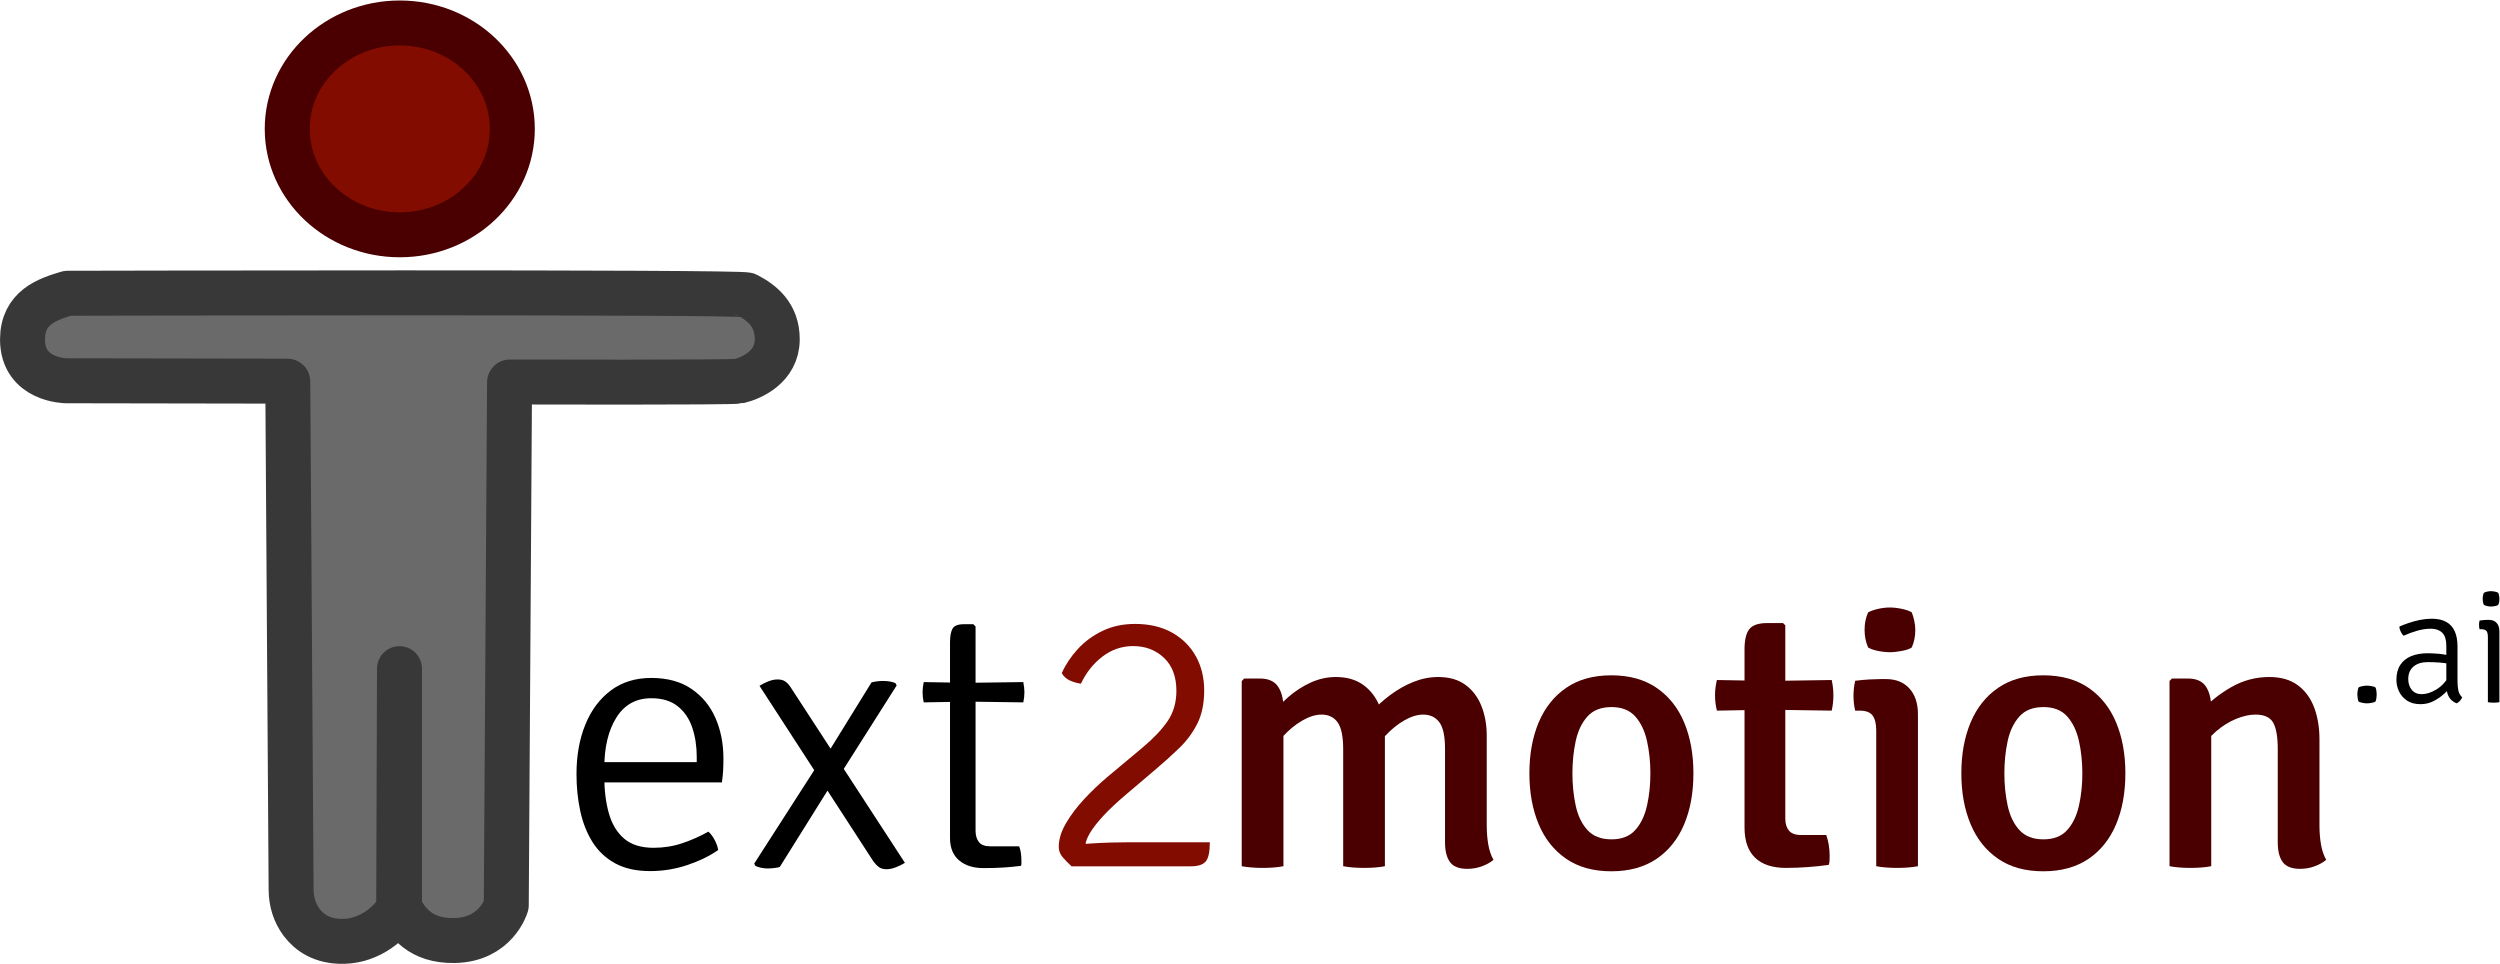 <?xml version="1.0" encoding="UTF-8" standalone="no"?>
<!-- Created with Inkscape (http://www.inkscape.org/) -->

<svg
   version="1.1"
   id="svg2"
   xml:space="preserve"
   width="889.297"
   height="342.766"
   viewBox="0 0 889.297 342.766"
   sodipodi:docname="Text2Motion-LogoText-Light.svg"
   inkscape:version="1.1.2 (0a00cf5339, 2022-02-04)"
   xmlns:inkscape="http://www.inkscape.org/namespaces/inkscape"
   xmlns:sodipodi="http://sodipodi.sourceforge.net/DTD/sodipodi-0.dtd"
   xmlns="http://www.w3.org/2000/svg"
   xmlns:svg="http://www.w3.org/2000/svg"><defs
     id="defs6" /><sodipodi:namedview
     id="namedview4"
     pagecolor="#ffffff"
     bordercolor="#000000"
     borderopacity="0.25"
     inkscape:pageshadow="2"
     inkscape:pageopacity="0.0"
     inkscape:pagecheckerboard="0"
     showgrid="false"
     inkscape:zoom="1.1691368"
     inkscape:cx="3.4213277"
     inkscape:cy="322.8878"
     inkscape:window-width="3840"
     inkscape:window-height="2096"
     inkscape:window-x="0"
     inkscape:window-y="27"
     inkscape:window-maximized="1"
     inkscape:current-layer="g8"
     fit-margin-top="0"
     fit-margin-left="0"
     fit-margin-right="0"
     fit-margin-bottom="0" /><g
     id="g8"
     inkscape:groupmode="layer"
     inkscape:label="Text2Motion-LogoText-Light copy (1)"
     transform="matrix(1.333,0,0,-1.333,37.37,701.997)"><g
       id="g435"
       transform="rotate(90,308.459,397.96)"><g
         id="g22"
         transform="translate(402.735,657.806)"><path
           d="m 0,0 c 15.607,0 28.261,-13.446 28.261,-30.035 0,-16.588 -12.654,-30.034 -28.261,-30.034 -15.608,0 -28.262,13.446 -28.262,30.035 C -28.262,-13.446 -15.608,0 0,0"
           style="fill:#830c00;fill-opacity:1;fill-rule:nonzero;stroke:none"
           id="path24" /></g><g
         id="g26"
         transform="translate(402.735,657.806)"><path
           d="m 0,0 c 15.607,0 28.261,-13.446 28.261,-30.035 0,-16.588 -12.654,-30.034 -28.261,-30.034 -15.608,0 -28.262,13.446 -28.262,30.035 C -28.262,-13.446 -15.608,0 0,0 Z"
           style="fill:none;stroke:#4a0001;stroke-width:12;stroke-linecap:butt;stroke-linejoin:round;stroke-miterlimit:4;stroke-dasharray:none;stroke-opacity:1"
           id="path28" /></g><g
         id="g30"
         transform="translate(358.873,716.412)"><path
           d="m 0,0 c -1.575,5.279 -3.749,12.035 -12.342,12.035 -10.96,0 -11.013,-11.675 -11.013,-11.675 l -0.104,-59.03 c 0,-0.045 -0.037,-0.082 -0.082,-0.082 l -135.694,-0.89 c -3.119,-0.02 -6.199,-0.953 -8.685,-2.837 -2.674,-2.026 -5.145,-5.424 -5.028,-11.178 0.148,-7.24 5.176,-12.736 8.805,-14.68 0.013,-0.007 0.026,-0.01 0.04,-0.011 l 63.927,-0.214 h -63.764 c -0.014,0 -0.026,-0.003 -0.039,-0.009 -3.672,-1.966 -8.931,-5.422 -8.75,-14.677 0.217,-11.012 9.154,-13.728 9.42,-13.807 0.008,-0.002 0.01,-0.002 0.018,-0.002 l 139.53,-0.876 c 0.045,0 0.082,-0.036 0.082,-0.081 -0.008,-2.443 -0.174,-59.417 0.22,-61.074 0.773,-3.259 3.701,-10.282 11.183,-10.282 6.575,0 9.782,4.139 11.832,8.091 C 0.435,-179.585 0,0 0,0"
           style="fill:#6a6a6a;fill-opacity:1;fill-rule:nonzero;stroke:none"
           id="path32" /></g><g
         id="g34"
         transform="translate(358.873,716.412)"><path
           d="m 0,0 c -1.575,5.279 -3.749,12.035 -12.342,12.035 -10.96,0 -11.013,-11.675 -11.013,-11.675 l -0.104,-59.03 c 0,-0.045 -0.037,-0.082 -0.082,-0.082 l -135.694,-0.89 c -3.119,-0.02 -6.199,-0.953 -8.685,-2.837 -2.674,-2.026 -5.145,-5.424 -5.028,-11.178 0.148,-7.24 5.176,-12.736 8.805,-14.68 0.013,-0.007 0.026,-0.01 0.04,-0.011 l 63.927,-0.214 h -63.764 c -0.014,0 -0.026,-0.003 -0.039,-0.009 -3.672,-1.966 -8.931,-5.422 -8.75,-14.677 0.217,-11.012 9.154,-13.728 9.42,-13.807 0.008,-0.002 0.01,-0.002 0.018,-0.002 l 139.53,-0.876 c 0.045,0 0.082,-0.036 0.082,-0.081 -0.008,-2.443 -0.174,-59.417 0.22,-61.074 0.773,-3.259 3.701,-10.282 11.183,-10.282 6.575,0 9.782,4.139 11.832,8.091 C 0.435,-179.585 0,0 0,0 Z"
           style="fill:none;stroke:#383838;stroke-width:12;stroke-linecap:butt;stroke-linejoin:round;stroke-miterlimit:4;stroke-dasharray:none;stroke-opacity:1"
           id="path36" /></g><g
         id="g38"
         transform="translate(228.339,576.404)"><path
           d="m 0,0 h 5.415 v -27.878 h 1.403 c 2.841,0 5.449,0.401 7.823,1.203 2.373,0.802 4.269,2.098 5.691,3.886 1.42,1.789 2.13,4.137 2.13,7.045 0,4.045 -1.713,7.145 -5.139,9.301 -3.427,2.156 -7.93,3.234 -13.512,3.234 H 1.604 c -3.71,0 -7.003,-0.409 -9.877,-1.228 -2.875,-0.819 -5.123,-2.181 -6.745,-4.086 -1.621,-1.906 -2.431,-4.513 -2.431,-7.822 0,-2.708 0.408,-5.273 1.228,-7.697 0.819,-2.423 1.846,-4.738 3.083,-6.944 -0.601,-0.669 -1.379,-1.245 -2.331,-1.73 -0.953,-0.484 -1.814,-0.777 -2.583,-0.877 -1.604,2.306 -2.941,5.056 -4.01,8.248 -1.07,3.192 -1.605,6.493 -1.605,9.903 0,3.71 0.694,6.827 2.082,9.351 1.386,2.524 3.284,4.537 5.69,6.042 2.407,1.503 5.165,2.59 8.273,3.258 3.109,0.669 6.385,1.003 9.828,1.003 4.947,0 9.351,-0.786 13.212,-2.357 3.861,-1.571 6.902,-3.844 9.125,-6.819 2.223,-2.975 3.334,-6.569 3.334,-10.78 0,-4.279 -0.969,-7.847 -2.908,-10.705 -1.939,-2.858 -4.53,-4.997 -7.772,-6.418 -3.242,-1.421 -6.836,-2.131 -10.78,-2.131 -1.204,0 -2.273,0.025 -3.209,0.076 -0.936,0.049 -2.006,0.158 -3.209,0.325 z"
           style="fill:#000000;fill-opacity:1;fill-rule:nonzero;stroke:none"
           id="path40" /></g><g
         id="g42"
         transform="translate(255.012,501.896)"><path
           d="m 0,0 c 0.1,-0.267 0.192,-0.709 0.275,-1.329 0.083,-0.618 0.126,-1.178 0.126,-1.679 0,-0.769 -0.059,-1.454 -0.176,-2.056 -0.118,-0.602 -0.259,-1.053 -0.426,-1.353 l -0.602,-0.302 -23.565,14.943 -2.407,2.206 -22.462,14.04 c -0.101,0.234 -0.192,0.702 -0.276,1.404 -0.083,0.702 -0.126,1.303 -0.126,1.805 0,0.635 0.068,1.253 0.201,1.855 0.134,0.602 0.301,1.087 0.501,1.454 l 0.602,0.301 26.374,-16.948 2.807,-2.507 z m -0.902,29.884 c 0.401,-0.602 0.785,-1.354 1.153,-2.257 0.368,-0.902 0.552,-1.754 0.552,-2.557 0,-0.868 -0.184,-1.562 -0.552,-2.08 -0.368,-0.518 -0.886,-0.994 -1.554,-1.429 L -48.135,-8.924 c -0.402,0.635 -0.786,1.413 -1.154,2.332 -0.367,0.92 -0.551,1.78 -0.551,2.582 0,0.836 0.193,1.513 0.577,2.031 0.384,0.519 0.894,1.011 1.529,1.479 z"
           style="fill:#000000;fill-opacity:1;fill-rule:nonzero;stroke:none"
           id="path44" /></g><g
         id="g46"
         transform="translate(255.111,461.383)"><path
           d="m 0,0 c -1.003,-0.201 -1.905,-0.301 -2.708,-0.301 -0.902,0 -1.805,0.1 -2.707,0.301 l 0.201,14.942 -0.201,11.632 c 0.903,0.201 1.805,0.301 2.708,0.301 0.802,0 1.705,-0.1 2.707,-0.301 L -0.2,15.042 Z m 10.63,19.554 c 1.571,0 2.766,-0.217 3.585,-0.652 0.819,-0.434 1.229,-1.454 1.229,-3.058 v -2.507 l -0.602,-0.602 -54.552,0.001 c -1.204,0 -2.19,-0.292 -2.959,-0.877 -0.769,-0.585 -1.154,-1.596 -1.154,-3.033 V 1.104 c -1.003,-0.401 -2.273,-0.602 -3.81,-0.602 h -0.727 c -0.251,0 -0.477,0.034 -0.677,0.101 -0.201,1.538 -0.351,3.101 -0.451,4.688 -0.101,1.588 -0.151,3.368 -0.151,5.34 0.001,2.707 0.685,4.872 2.056,6.493 1.371,1.622 3.36,2.432 5.967,2.431 z"
           style="fill:#000000;fill-opacity:1;fill-rule:nonzero;stroke:none"
           id="path48" /></g><g
         id="g50"
         transform="translate(212.369,411.603)"><path
           d="m 0,0 c -2.574,0 -4.287,0.368 -5.139,1.104 -0.853,0.735 -1.279,2.039 -1.279,3.911 v 31.387 l 5.214,2.306 c 0.368,-1.637 0.635,-3.592 0.803,-5.866 0.167,-2.273 0.276,-4.462 0.326,-6.568 C -0.025,24.168 0,22.53 0,21.36 Z m 45.126,39.511 c 2.273,-1.003 4.413,-2.424 6.418,-4.262 2.006,-1.838 3.627,-4.044 4.864,-6.619 1.236,-2.573 1.855,-5.465 1.855,-8.674 0,-3.81 -0.769,-7.095 -2.306,-9.852 -1.539,-2.758 -3.644,-4.88 -6.318,-6.369 -2.675,-1.486 -5.716,-2.23 -9.126,-2.23 -3.476,0 -6.426,0.61 -8.849,1.83 -2.424,1.221 -4.581,2.808 -6.469,4.763 -1.888,1.956 -3.769,4.036 -5.64,6.242 l -6.819,8.023 C 10.73,24.737 8.866,26.725 7.145,28.33 5.423,29.934 3.877,31.146 2.507,31.965 1.136,32.784 0,33.193 -0.902,33.193 h -5.516 v 3.71 c 0.769,0.836 1.562,1.614 2.382,2.332 0.818,0.719 1.763,1.078 2.832,1.078 1.973,0 4.054,-0.634 6.243,-1.905 2.189,-1.27 4.37,-2.916 6.544,-4.939 2.172,-2.022 4.194,-4.153 6.066,-6.393 l 7.622,-9.125 c 2.439,-2.909 4.796,-5.14 7.069,-6.694 2.273,-1.555 4.964,-2.332 8.073,-2.332 3.777,0 6.71,1.103 8.8,3.309 2.088,2.206 3.134,4.948 3.134,8.224 0,3.008 -0.928,5.733 -2.784,8.172 -1.855,2.441 -4.27,4.363 -7.245,5.766 0.1,0.903 0.368,1.855 0.803,2.858 0.434,1.003 1.103,1.755 2.005,2.257"
           style="fill:#830c00;fill-opacity:1;fill-rule:nonzero;stroke:none"
           id="path52" /></g><g
         id="g54"
         transform="translate(237.211,376.017)"><path
           d="m 0,0 c 3.376,0 5.758,0.493 7.145,1.479 1.387,0.986 2.081,2.415 2.081,4.287 0,1.604 -0.535,3.326 -1.604,5.164 -1.071,1.839 -2.466,3.544 -4.187,5.115 -1.722,1.571 -3.619,2.791 -5.691,3.66 h 10.63 c 2.038,-1.471 3.877,-3.15 5.515,-5.039 1.637,-1.889 2.941,-3.911 3.911,-6.067 0.969,-2.157 1.454,-4.37 1.454,-6.644 0,-2.908 -0.694,-5.331 -2.081,-7.27 -1.387,-1.939 -3.259,-3.393 -5.615,-4.363 -2.357,-0.968 -5.007,-1.454 -7.948,-1.454 h -34.847 c -0.301,1.538 -0.451,3.377 -0.451,5.516 0,2.105 0.15,3.978 0.451,5.616 z m 18.853,22.262 c 0,-2.273 -0.711,-3.894 -2.131,-4.864 -1.421,-0.969 -3.368,-1.454 -5.842,-1.454 h -42.117 c -0.301,1.572 -0.451,3.41 -0.451,5.516 0,2.105 0.15,3.977 0.451,5.615 h 49.388 l 0.702,-0.651 z M 0.101,-27.177 c 3.375,0 5.74,0.511 7.094,1.53 1.354,1.02 2.031,2.449 2.031,4.287 0,1.571 -0.518,3.258 -1.555,5.064 -1.036,1.805 -2.431,3.519 -4.186,5.14 -1.755,1.621 -3.753,2.967 -5.992,4.036 H 9.477 c 1.805,-1.605 3.451,-3.401 4.939,-5.391 1.486,-1.988 2.665,-4.069 3.534,-6.242 0.869,-2.173 1.304,-4.379 1.304,-6.618 0,-2.941 -0.702,-5.365 -2.106,-7.271 -1.404,-1.905 -3.293,-3.326 -5.666,-4.261 -2.374,-0.936 -5.014,-1.405 -7.922,-1.405 h -23.917 c -1.772,0 -3.452,-0.132 -5.039,-0.401 -1.588,-0.267 -2.967,-0.734 -4.137,-1.403 -0.701,0.836 -1.278,1.872 -1.729,3.108 -0.452,1.237 -0.677,2.541 -0.677,3.911 0,2.173 0.602,3.702 1.805,4.588 1.203,0.886 2.958,1.328 5.264,1.328 z"
           style="fill:#4a0001;fill-opacity:1;fill-rule:nonzero;stroke:none"
           id="path56" /></g><g
         id="g58"
         transform="translate(230.744,314.845)"><path
           d="m 0,0 c -3.042,0 -5.909,-0.292 -8.599,-0.877 -2.692,-0.585 -4.864,-1.63 -6.519,-3.134 -1.654,-1.504 -2.482,-3.642 -2.482,-6.418 0,-2.74 0.828,-4.855 2.482,-6.342 1.655,-1.488 3.827,-2.533 6.519,-3.134 2.69,-0.602 5.557,-0.903 8.599,-0.903 3.041,0 5.917,0.301 8.624,0.903 2.708,0.601 4.897,1.646 6.568,3.134 1.671,1.487 2.507,3.602 2.507,6.342 0,2.776 -0.836,4.914 -2.507,6.418 -1.671,1.504 -3.86,2.549 -6.568,3.134 C 5.917,-0.292 3.041,0 0,0 m 0,-32.29 c -5.148,0 -9.686,0.827 -13.613,2.482 -3.929,1.655 -6.995,4.112 -9.201,7.371 -2.206,3.258 -3.31,7.279 -3.31,12.058 0,4.814 1.121,8.842 3.36,12.084 2.239,3.243 5.323,5.684 9.251,7.32 3.928,1.639 8.431,2.457 13.513,2.457 5.147,0 9.685,-0.827 13.613,-2.481 3.927,-1.655 7.002,-4.104 9.226,-7.346 2.223,-3.242 3.334,-7.253 3.334,-12.034 0,-4.813 -1.12,-8.85 -3.36,-12.108 -2.239,-3.26 -5.323,-5.708 -9.25,-7.346 C 9.635,-31.471 5.114,-32.29 0,-32.29"
           style="fill:#4a0001;fill-opacity:1;fill-rule:nonzero;stroke:none"
           id="path60" /></g><g
         id="g62"
         transform="translate(255.663,245.652)"><path
           d="m 0,0 c -1.404,-0.301 -2.758,-0.451 -4.062,-0.451 -1.403,0 -2.774,0.15 -4.111,0.451 l 0.251,16.747 -0.251,13.889 c 1.337,0.334 2.708,0.501 4.111,0.501 1.304,0 2.658,-0.167 4.062,-0.501 L -0.25,16.597 Z m 8.173,23.265 c 2.507,0 4.304,-0.426 5.39,-1.279 1.086,-0.852 1.629,-2.431 1.629,-4.738 v -4.262 l -0.601,-0.601 h -51.594 c -1.338,0 -2.399,-0.326 -3.185,-0.978 -0.785,-0.652 -1.178,-1.73 -1.178,-3.234 V 1.454 c -1.704,-0.601 -3.56,-0.902 -5.565,-0.902 -0.402,0 -0.819,0.009 -1.254,0.024 -0.435,0.018 -0.819,0.093 -1.153,0.226 -0.234,1.672 -0.426,3.502 -0.577,5.491 -0.15,1.988 -0.225,3.97 -0.225,5.941 0,3.578 0.902,6.31 2.707,8.198 1.806,1.889 4.513,2.833 8.123,2.833 z"
           style="fill:#4a0001;fill-opacity:1;fill-rule:nonzero;stroke:none"
           id="path64" /></g><g
         id="g66"
         transform="translate(269.051,236.879)"><path
           d="M 0,0 C 1.737,0 3.292,-0.317 4.663,-0.952 5.03,-1.621 5.34,-2.498 5.59,-3.585 5.841,-4.671 5.966,-5.732 5.966,-6.769 5.966,-7.738 5.841,-8.808 5.59,-9.978 5.34,-11.147 5.03,-12.017 4.663,-12.585 4.027,-12.853 3.275,-13.078 2.407,-13.262 1.537,-13.445 0.735,-13.538 0,-13.538 c -1.739,0 -3.31,0.318 -4.713,0.953 -0.369,0.535 -0.669,1.396 -0.903,2.582 -0.234,1.187 -0.351,2.265 -0.351,3.234 0,1.037 0.117,2.115 0.351,3.234 0.234,1.121 0.534,1.98 0.903,2.583 C -3.31,-0.317 -1.739,0 0,0 m -63.077,-14.239 c -0.3,1.604 -0.451,3.459 -0.451,5.565 0,2.106 0.151,3.961 0.451,5.566 h 36.252 c 1.738,0 3.05,0.318 3.936,0.952 0.885,0.635 1.328,1.789 1.328,3.46 v 1.203 c 1.27,0.301 2.574,0.451 3.912,0.451 0.634,0 1.295,-0.032 1.98,-0.1 0.685,-0.066 1.379,-0.183 2.081,-0.351 0.167,-1.304 0.283,-2.557 0.351,-3.76 0.067,-1.204 0.1,-2.189 0.1,-2.959 v -1.504 c 0,-2.64 -0.836,-4.721 -2.507,-6.242 -1.672,-1.521 -3.961,-2.281 -6.869,-2.281 z"
           style="fill:#4a0001;fill-opacity:1;fill-rule:nonzero;stroke:none"
           id="path68" /></g><g
         id="g70"
         transform="translate(230.744,199.575)"><path
           d="m 0,0 c -3.042,0 -5.909,-0.292 -8.599,-0.877 -2.692,-0.585 -4.864,-1.63 -6.519,-3.134 -1.654,-1.504 -2.482,-3.642 -2.482,-6.418 0,-2.74 0.828,-4.855 2.482,-6.342 1.655,-1.488 3.827,-2.533 6.519,-3.134 2.69,-0.602 5.557,-0.903 8.599,-0.903 3.041,0 5.917,0.301 8.624,0.903 2.708,0.601 4.897,1.646 6.568,3.134 1.671,1.487 2.507,3.602 2.507,6.342 0,2.776 -0.836,4.914 -2.507,6.418 -1.671,1.504 -3.86,2.549 -6.568,3.134 C 5.917,-0.292 3.041,0 0,0 m 0,-32.29 c -5.148,0 -9.686,0.827 -13.613,2.482 -3.929,1.655 -6.995,4.112 -9.201,7.371 -2.206,3.258 -3.31,7.279 -3.31,12.058 0,4.814 1.121,8.842 3.36,12.084 2.239,3.243 5.323,5.684 9.251,7.32 3.928,1.639 8.431,2.457 13.513,2.457 5.147,0 9.685,-0.827 13.613,-2.481 3.927,-1.655 7.002,-4.104 9.226,-7.346 2.223,-3.242 3.334,-7.253 3.334,-12.034 0,-4.813 -1.12,-8.85 -3.36,-12.108 -2.239,-3.26 -5.323,-5.708 -9.25,-7.346 C 9.635,-31.471 5.114,-32.29 0,-32.29"
           style="fill:#4a0001;fill-opacity:1;fill-rule:nonzero;stroke:none"
           id="path72" /></g><g
         id="g74"
         transform="translate(256.065,150.64)"><path
           d="M 0,0 C 0,-2.273 -0.711,-3.886 -2.131,-4.839 -3.552,-5.791 -5.499,-6.268 -7.973,-6.268 H -50.09 c -0.301,1.572 -0.452,3.41 -0.452,5.516 0,2.106 0.151,3.978 0.452,5.615 H -0.652 L 0,4.212 Z m -39.21,-35.148 c -1.772,0 -3.452,-0.134 -5.039,-0.402 -1.588,-0.266 -2.967,-0.734 -4.137,-1.404 -0.701,0.836 -1.278,1.873 -1.729,3.109 -0.452,1.238 -0.677,2.525 -0.677,3.861 0,2.206 0.602,3.753 1.805,4.638 1.203,0.886 2.958,1.328 5.264,1.328 h 24.92 c 3.209,0 5.541,0.402 6.995,1.204 1.454,0.802 2.181,2.39 2.181,4.763 0,1.572 -0.385,3.293 -1.153,5.164 -0.77,1.873 -1.873,3.645 -3.309,5.316 -1.438,1.672 -3.177,3.042 -5.215,4.111 h 10.479 c 2.54,-2.272 4.713,-4.989 6.518,-8.147 1.806,-3.16 2.708,-6.544 2.708,-10.154 0,-3.109 -0.735,-5.649 -2.206,-7.622 -1.471,-1.971 -3.46,-3.426 -5.967,-4.362 -2.507,-0.935 -5.332,-1.403 -8.474,-1.403 z"
           style="fill:#4a0001;fill-opacity:1;fill-rule:nonzero;stroke:none"
           id="path76" /></g><g
         id="g78"
         transform="translate(251.796,105.384)"><path
           d="M 0,0 C 0.268,0 0.609,-0.033 1.025,-0.1 1.44,-0.167 1.737,-0.252 1.916,-0.356 2.034,-0.563 2.139,-0.887 2.228,-1.325 2.317,-1.763 2.361,-2.183 2.361,-2.584 2.361,-2.94 2.317,-3.355 2.228,-3.831 2.139,-4.306 2.034,-4.633 1.916,-4.811 1.737,-4.93 1.44,-5.019 1.025,-5.078 0.609,-5.138 0.268,-5.167 0,-5.167 c -0.267,0 -0.608,0.029 -1.024,0.089 -0.416,0.059 -0.713,0.148 -0.891,0.267 -0.105,0.149 -0.204,0.468 -0.301,0.957 -0.097,0.491 -0.144,0.914 -0.144,1.27 0,0.401 0.047,0.821 0.144,1.259 0.097,0.438 0.196,0.762 0.301,0.969 0.178,0.104 0.475,0.189 0.891,0.256 C -0.608,-0.033 -0.267,0 0,0"
           style="fill:#000000;fill-opacity:1;fill-rule:nonzero;stroke:none"
           id="path80" /></g><g
         id="g82"
         transform="translate(251.04,77.408)"><path
           d="m 0,0 c -0.282,0.104 -0.579,0.289 -0.891,0.557 -0.312,0.266 -0.549,0.571 -0.713,0.913 0.283,0.698 0.661,1.247 1.136,1.648 0.475,0.401 1.029,0.687 1.659,0.858 0.631,0.17 1.333,0.255 2.106,0.255 h 10.38 c 1.692,0 2.887,0.372 3.586,1.115 0.697,0.742 1.047,1.737 1.047,2.984 0,1.218 -0.179,2.443 -0.536,3.675 -0.356,1.233 -0.801,2.443 -1.336,3.631 0.252,0.282 0.621,0.539 1.103,0.768 0.482,0.231 0.932,0.346 1.348,0.346 0.326,-0.728 0.649,-1.562 0.968,-2.506 0.32,-0.943 0.586,-1.941 0.802,-2.996 0.215,-1.055 0.323,-2.102 0.323,-3.141 0,-1.559 -0.286,-2.847 -0.857,-3.864 C 19.553,3.226 18.718,2.472 17.619,1.982 16.52,1.492 15.176,1.247 13.587,1.247 H 4.41 C 3.46,1.247 2.621,1.177 1.894,1.035 1.165,0.895 0.534,0.549 0,0 m 4.633,17.552 c 1.634,0 2.977,-0.349 4.032,-1.047 1.054,-0.698 1.833,-1.671 2.338,-2.918 0.505,-1.247 0.758,-2.702 0.758,-4.366 0,-0.936 -0.049,-1.942 -0.145,-3.018 C 11.52,5.126 11.345,4.113 11.093,3.162 H 8.865 c 0.208,0.892 0.349,1.868 0.423,2.93 0.074,1.061 0.111,2.104 0.111,3.129 0,1.574 -0.393,2.829 -1.18,3.764 -0.787,0.936 -1.908,1.404 -3.364,1.404 -1.113,0 -2.06,-0.308 -2.839,-0.925 C 1.236,12.849 0.847,11.953 0.847,10.78 0.847,9.577 1.262,8.282 2.094,6.894 2.925,5.505 4.187,4.336 5.88,3.385 L 2.94,2.851 C 2.346,3.355 1.678,4.013 0.936,4.822 c -0.744,0.81 -1.389,1.745 -1.938,2.807 -0.55,1.061 -0.824,2.23 -0.824,3.508 0,1.44 0.319,2.635 0.957,3.586 0.639,0.95 1.452,1.659 2.439,2.127 0.988,0.467 2.008,0.702 3.063,0.702"
           style="fill:#000000;fill-opacity:1;fill-rule:nonzero;stroke:none"
           id="path84" /></g><g
         id="g86"
         transform="translate(277.323,71.929)"><path
           d="M 0,0 C 0.653,0 1.188,-0.104 1.604,-0.312 1.737,-0.52 1.846,-0.809 1.927,-1.181 2.009,-1.552 2.05,-1.9 2.05,-2.228 2.05,-2.524 2.009,-2.873 1.927,-3.274 1.846,-3.675 1.737,-3.965 1.604,-4.143 1.426,-4.231 1.181,-4.306 0.869,-4.365 0.558,-4.425 0.268,-4.455 0,-4.455 c -0.653,0 -1.187,0.104 -1.604,0.312 -0.133,0.149 -0.241,0.431 -0.323,0.847 -0.081,0.415 -0.122,0.772 -0.122,1.068 0,0.328 0.041,0.676 0.122,1.047 0.082,0.372 0.19,0.661 0.323,0.869 C -1.187,-0.104 -0.653,0 0,0 m -27.575,-4.455 c -0.089,0.401 -0.134,0.906 -0.134,1.515 0,0.638 0.045,1.159 0.134,1.559 h 17.329 c 0.832,0 1.395,0.13 1.693,0.39 0.297,0.26 0.446,0.739 0.446,1.436 v 0.402 c 0.4,0.089 0.787,0.133 1.158,0.133 0.208,0 0.397,-0.011 0.568,-0.033 0.17,-0.022 0.367,-0.055 0.59,-0.1 0.074,-0.491 0.122,-0.913 0.145,-1.27 0.022,-0.356 0.034,-0.646 0.034,-0.869 v -0.356 c 0,-0.891 -0.272,-1.581 -0.814,-2.072 -0.542,-0.49 -1.296,-0.735 -2.261,-0.735 z"
           style="fill:#000000;fill-opacity:1;fill-rule:nonzero;stroke:none"
           id="path88" /></g></g></g></svg>

